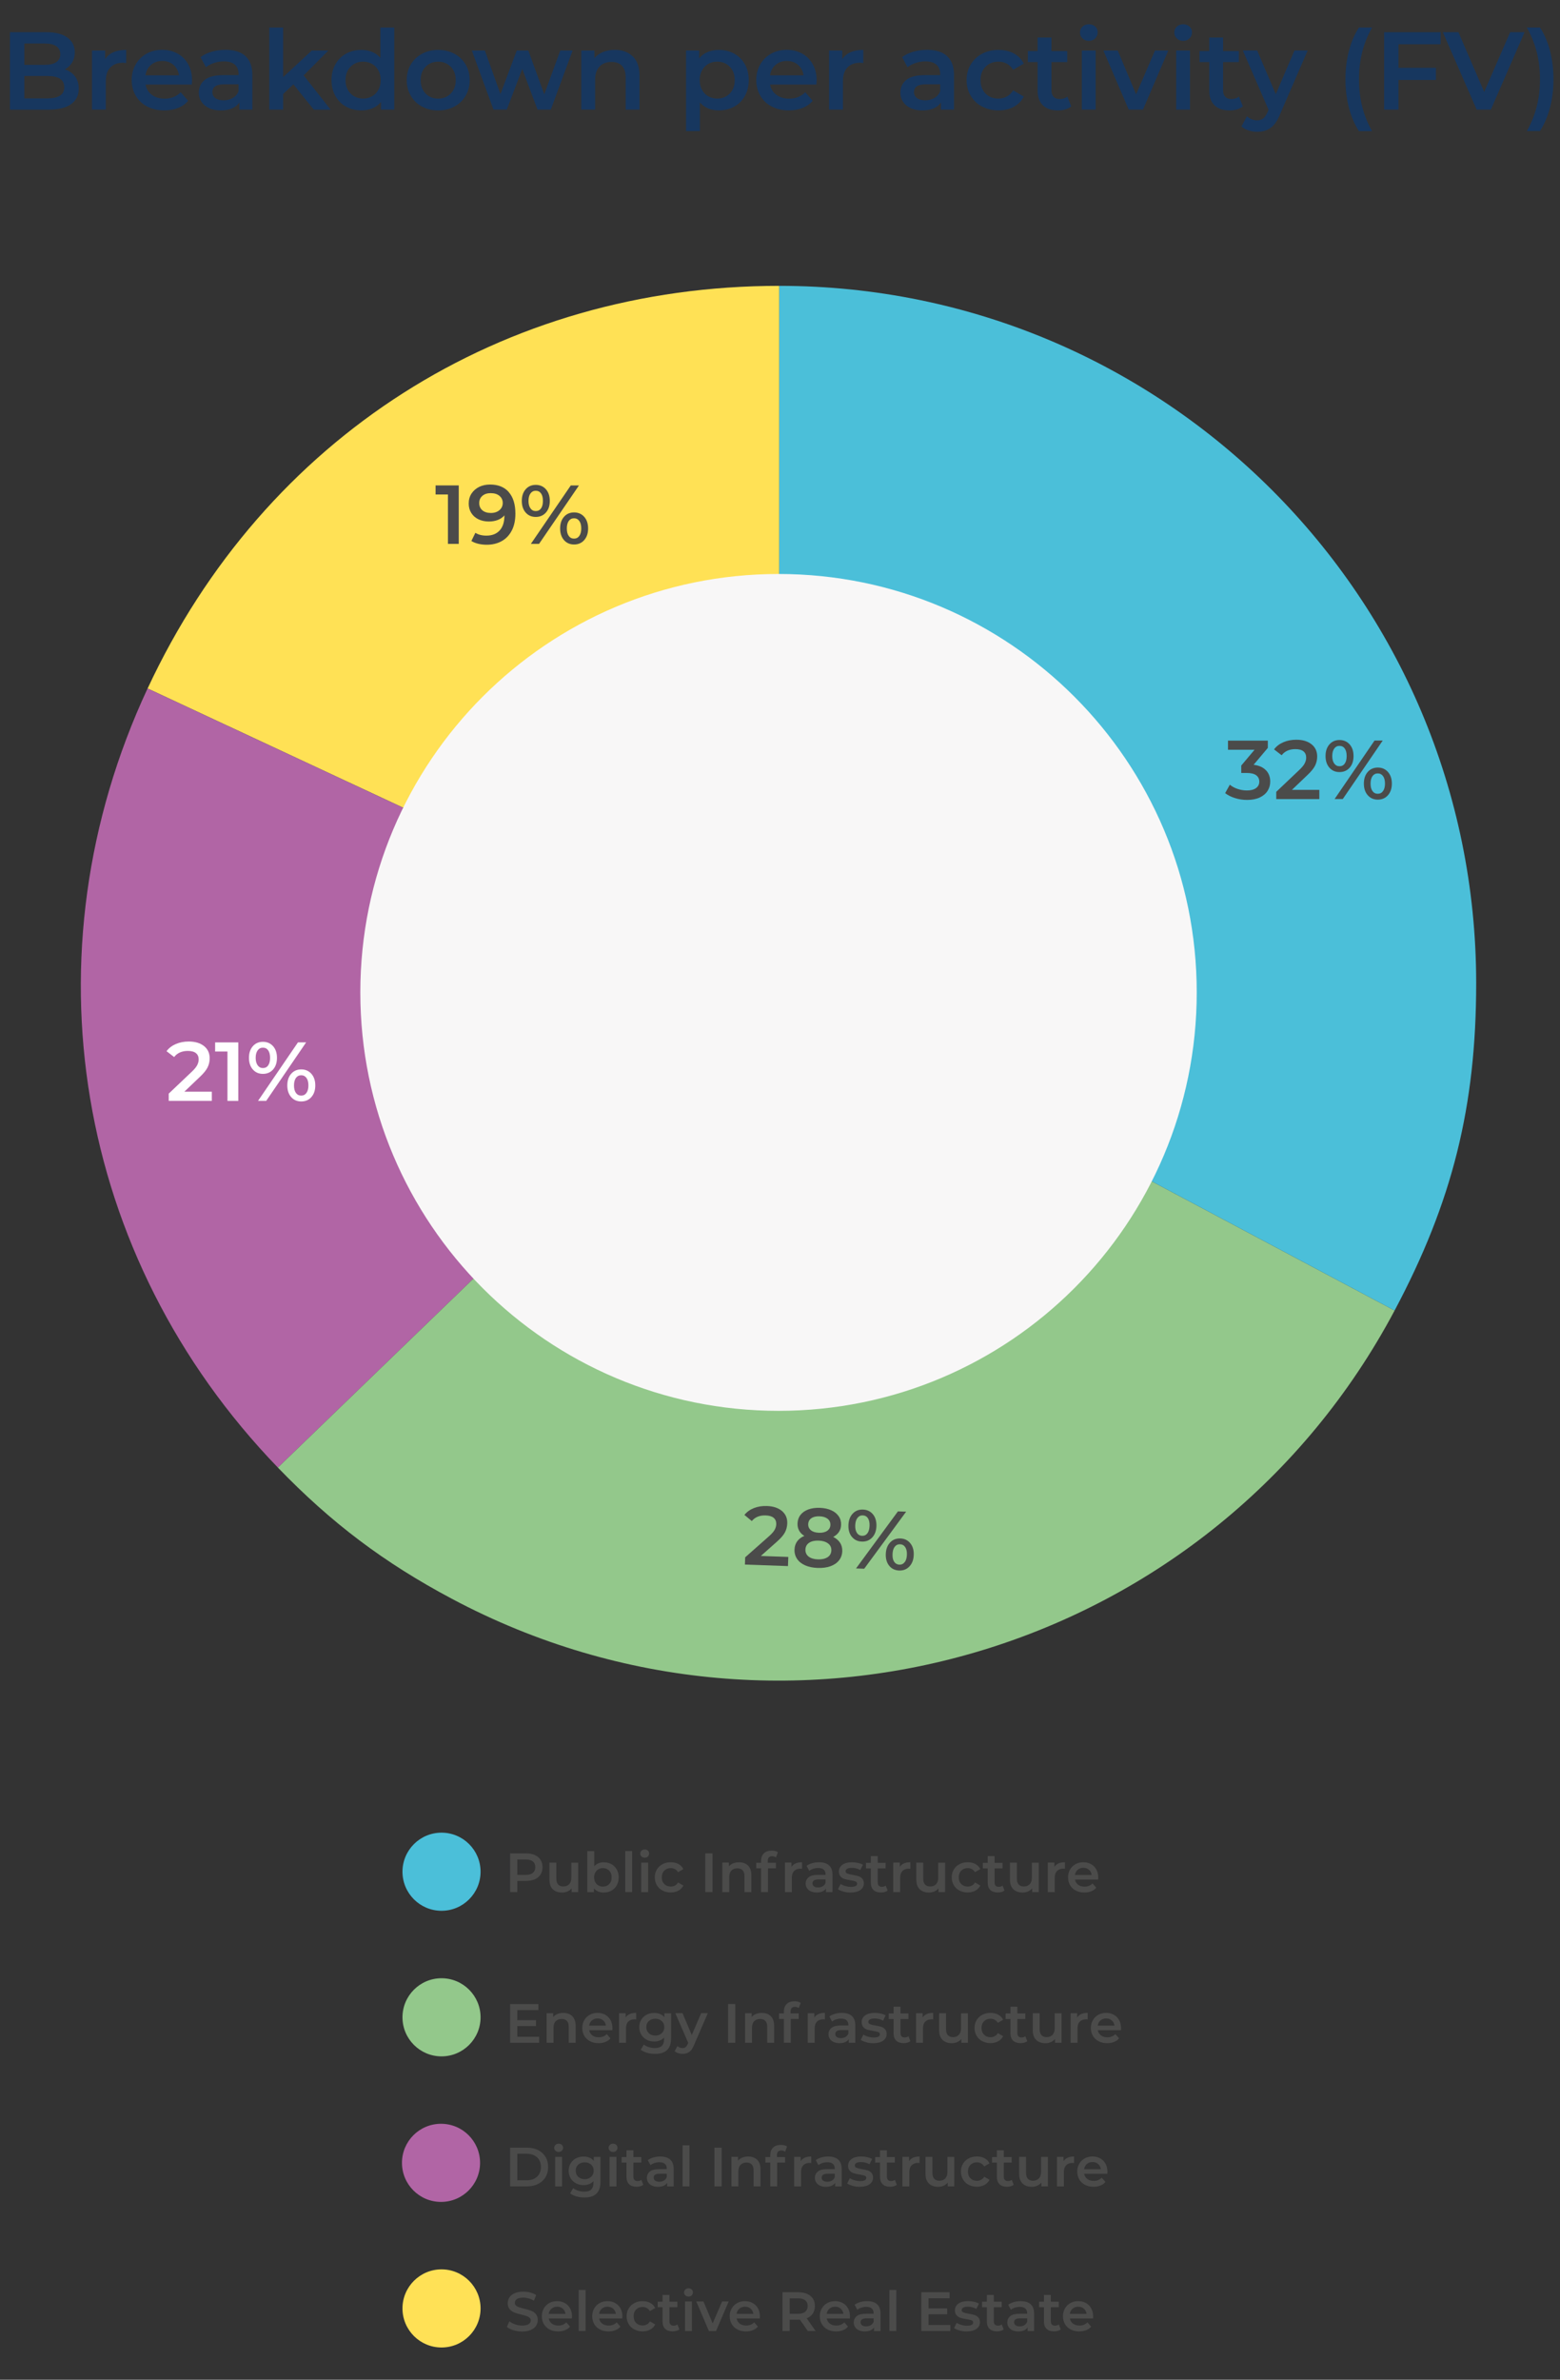 <?xml version="1.0" encoding="UTF-8"?> <svg xmlns="http://www.w3.org/2000/svg" xmlns:xlink="http://www.w3.org/1999/xlink" viewBox="0 0 370 564.12"><rect x="0" y="0" width="370" height="564.12" fill="#333333" stroke="none"/><defs><style> .cls-1 { fill: none; } .cls-2 { clip-path: url(#clippath); } .cls-3 { fill: #f8f7f7; } .cls-4 { fill: #fff; } .cls-5 { fill: #ffe156; } .cls-6, .cls-7 { fill: #b165a5; } .cls-8 { fill: #17375f; } .cls-9, .cls-10 { fill: #93c88b; } .cls-11, .cls-12 { fill: #4bbfd9; } .cls-13 { fill: #4b4b4a; } .cls-14 { clip-path: url(#clippath-1); } .cls-12, .cls-10, .cls-7, .cls-15 { fill-rule: evenodd; } .cls-15 { fill: #ffe155; } .cls-16 { isolation: isolate; } </style><clipPath id="clippath"><rect class="cls-1" x="18.08" y="57.19" width="334.42" height="354.51"></rect></clipPath><clipPath id="clippath-1"><rect class="cls-1" x="17.87" y="56.99" width="334.75" height="354.75"></rect></clipPath></defs><g id="Laag_1" data-name="Laag 1"><g class="cls-2"><g class="cls-16"><g class="cls-14"><path class="cls-15" d="M184.82,233.06L35.01,163.2c27.78-59.57,84.08-95.44,149.81-95.44V233.06Z"></path><path class="cls-7" d="M184.82,233.06l-118.91,114.83c-48.2-49.91-60.23-121.8-30.91-184.69l149.81,69.86Z"></path><path class="cls-10" d="M184.82,233.06l145.95,77.6c-42.86,80.61-142.95,111.21-223.56,68.35-16.12-8.57-28.62-17.99-41.3-31.12l118.91-114.83Z"></path><path class="cls-12" d="M184.82,233.06V67.76c91.29,0,165.3,74.01,165.3,165.3,0,29.21-5.63,51.81-19.35,77.6l-145.95-77.6Z"></path><path class="cls-3" d="M184.65,334.44c54.78,0,99.19-44.41,99.19-99.19s-44.41-99.19-99.19-99.19-99.19,44.41-99.19,99.19,44.41,99.19,99.19,99.19"></path></g></g></g><path class="cls-9" d="M104.72,487.46c5.11,0,9.26-4.15,9.26-9.26s-4.15-9.26-9.26-9.26-9.26,4.15-9.26,9.26,4.15,9.26,9.26,9.26"></path><path class="cls-11" d="M104.72,452.95c5.11,0,9.26-4.15,9.26-9.26s-4.15-9.26-9.26-9.26-9.26,4.15-9.26,9.26,4.15,9.26,9.26,9.26"></path><path class="cls-6" d="M104.6,521.96c5.12,0,9.26-4.15,9.26-9.26s-4.14-9.26-9.26-9.26-9.26,4.15-9.26,9.26,4.14,9.26,9.26,9.26"></path><path class="cls-5" d="M104.72,556.47c5.11,0,9.26-4.15,9.26-9.26s-4.15-9.26-9.26-9.26-9.26,4.15-9.26,9.26,4.15,9.26,9.26,9.26"></path><g><path class="cls-13" d="M300.26,182.58c.67,.71,1.01,1.6,1.01,2.67,0,.81-.2,1.54-.61,2.2-.41,.66-1.03,1.19-1.85,1.58-.83,.39-1.83,.59-3.02,.59-.99,0-1.95-.14-2.86-.43-.92-.28-1.7-.68-2.35-1.18l1.11-2c.5,.42,1.11,.76,1.83,1s1.46,.37,2.23,.37c.91,0,1.63-.19,2.15-.56,.52-.38,.78-.89,.78-1.53s-.25-1.15-.74-1.52c-.5-.36-1.25-.54-2.27-.54h-1.27v-1.76l3.15-3.74h-6.3v-2.16h9.45v1.72l-3.37,4c1.28,.16,2.26,.59,2.93,1.31Z"></path><path class="cls-13" d="M312.92,187.24v2.18h-10.22v-1.72l5.51-5.23c.62-.59,1.04-1.11,1.26-1.56,.22-.44,.33-.88,.33-1.32,0-.65-.22-1.14-.65-1.49s-1.08-.52-1.92-.52c-1.41,0-2.5,.48-3.25,1.45l-1.8-1.39c.54-.73,1.27-1.29,2.19-1.69,.92-.4,1.94-.6,3.08-.6,1.51,0,2.71,.36,3.61,1.07,.9,.71,1.35,1.68,1.35,2.91,0,.75-.16,1.46-.48,2.12-.32,.66-.92,1.41-1.82,2.26l-3.7,3.53h6.54Z"></path><path class="cls-13" d="M315.3,181.97c-.61-.7-.91-1.62-.91-2.75s.3-2.05,.91-2.75c.61-.7,1.41-1.05,2.4-1.05s1.79,.35,2.41,1.04c.61,.69,.92,1.61,.92,2.76s-.31,2.07-.92,2.76c-.61,.69-1.42,1.04-2.41,1.04s-1.79-.35-2.4-1.05Zm3.65-.97c.3-.42,.45-1.02,.45-1.78s-.15-1.36-.45-1.78c-.3-.42-.72-.63-1.26-.63s-.93,.21-1.24,.64c-.31,.43-.47,1.02-.47,1.77s.16,1.34,.47,1.77c.31,.43,.72,.65,1.24,.65,.54,0,.96-.21,1.26-.63Zm7.06-5.45h1.94l-9.47,13.86h-1.94l9.47-13.86Zm-1.62,12.95c-.61-.7-.91-1.62-.91-2.75s.3-2.05,.91-2.75,1.41-1.05,2.4-1.05,1.79,.35,2.41,1.05c.61,.7,.92,1.62,.92,2.75s-.31,2.05-.92,2.75c-.61,.7-1.42,1.05-2.41,1.05s-1.79-.35-2.4-1.05Zm3.64-.98c.3-.43,.46-1.02,.46-1.77s-.15-1.34-.46-1.77-.72-.64-1.25-.64-.94,.21-1.25,.63c-.3,.42-.46,1.02-.46,1.78s.15,1.36,.46,1.78c.3,.42,.72,.63,1.25,.63s.94-.21,1.25-.64Z"></path></g><g><path class="cls-13" d="M108.81,115.07v13.86h-2.57v-11.71h-2.93v-2.16h5.51Z"></path><path class="cls-13" d="M120.66,116.65c1.05,1.19,1.58,2.89,1.58,5.11,0,1.56-.28,2.89-.85,3.99-.57,1.1-1.36,1.94-2.39,2.52-1.02,.57-2.21,.86-3.56,.86-.71,0-1.38-.08-2.01-.23-.63-.15-1.17-.37-1.63-.66l.95-1.94c.69,.45,1.56,.67,2.63,.67,1.33,0,2.38-.41,3.13-1.23,.75-.82,1.13-2,1.13-3.55v-.02c-.41,.48-.93,.84-1.56,1.08-.63,.25-1.35,.37-2.14,.37-.91,0-1.73-.17-2.46-.52-.73-.35-1.29-.85-1.7-1.5-.41-.65-.61-1.39-.61-2.24,0-.9,.22-1.69,.67-2.37s1.06-1.2,1.82-1.58c.77-.37,1.62-.55,2.58-.55,1.9,0,3.38,.59,4.43,1.78Zm-2.2,4.28c.52-.45,.78-1.02,.78-1.7s-.25-1.23-.76-1.67c-.51-.44-1.21-.66-2.11-.66-.81,0-1.46,.21-1.96,.64-.5,.43-.75,1-.75,1.71s.25,1.3,.75,1.72c.5,.42,1.18,.63,2.02,.63s1.51-.23,2.03-.67Z"></path><path class="cls-13" d="M124.67,121.49c-.61-.7-.91-1.62-.91-2.75s.3-2.05,.91-2.75c.61-.7,1.41-1.05,2.4-1.05s1.79,.35,2.41,1.04c.61,.69,.92,1.61,.92,2.76s-.31,2.07-.92,2.76c-.61,.69-1.42,1.04-2.41,1.04s-1.79-.35-2.4-1.05Zm3.65-.97c.3-.42,.45-1.02,.45-1.78s-.15-1.36-.45-1.78-.72-.63-1.26-.63-.93,.22-1.24,.64-.47,1.02-.47,1.77,.16,1.34,.47,1.77,.72,.64,1.24,.64c.54,0,.96-.21,1.26-.63Zm7.06-5.45h1.94l-9.47,13.86h-1.94l9.47-13.86Zm-1.62,12.95c-.61-.7-.91-1.62-.91-2.75s.3-2.05,.91-2.75c.61-.7,1.41-1.05,2.4-1.05s1.79,.35,2.41,1.05c.61,.7,.92,1.62,.92,2.75s-.31,2.05-.92,2.75c-.61,.7-1.42,1.05-2.41,1.05s-1.79-.35-2.4-1.05Zm3.64-.98c.3-.43,.46-1.02,.46-1.77s-.15-1.34-.46-1.77-.72-.64-1.25-.64-.94,.21-1.25,.63c-.3,.42-.46,1.02-.46,1.78s.15,1.36,.46,1.78c.3,.42,.72,.63,1.25,.63s.94-.21,1.25-.64Z"></path></g><g><path class="cls-13" d="M186.97,369.06l-.08,2.18-10.21-.36,.06-1.72,5.69-5.03c.64-.57,1.08-1.08,1.31-1.51,.23-.43,.36-.87,.37-1.3,.02-.65-.18-1.15-.6-1.51-.42-.36-1.06-.55-1.9-.58-1.41-.05-2.51,.39-3.3,1.33l-1.75-1.45c.57-.71,1.32-1.25,2.25-1.62,.93-.37,1.96-.53,3.1-.49,1.5,.05,2.69,.45,3.57,1.19,.87,.75,1.29,1.73,1.24,2.96-.03,.75-.21,1.45-.55,2.1-.34,.65-.97,1.38-1.9,2.2l-3.82,3.39,6.53,.23Z"></path><path class="cls-13" d="M199.25,365.71c.37,.57,.54,1.24,.52,1.99-.03,.85-.29,1.58-.78,2.19-.49,.62-1.17,1.08-2.04,1.39-.87,.31-1.87,.44-3.01,.4-1.13-.04-2.12-.24-2.96-.61-.84-.37-1.48-.87-1.92-1.52-.44-.65-.65-1.4-.62-2.24,.03-.75,.24-1.4,.64-1.95,.4-.55,.97-.97,1.69-1.28-.54-.32-.96-.74-1.23-1.24-.28-.51-.41-1.08-.38-1.73,.03-.78,.27-1.45,.71-2.02,.45-.57,1.07-.99,1.86-1.28,.79-.29,1.69-.41,2.71-.38,1.03,.04,1.93,.22,2.7,.57,.77,.34,1.36,.81,1.77,1.41,.42,.6,.61,1.28,.58,2.06-.02,.65-.19,1.21-.52,1.69-.32,.48-.77,.86-1.35,1.16,.71,.36,1.26,.82,1.63,1.4Zm-2.96,3.43c.57-.38,.86-.92,.89-1.62,.02-.69-.23-1.24-.78-1.65s-1.29-.64-2.24-.67c-.95-.03-1.7,.14-2.26,.52-.56,.38-.84,.91-.87,1.59-.02,.7,.23,1.26,.75,1.67,.53,.41,1.27,.64,2.21,.67,.95,.03,1.71-.14,2.28-.51Zm-3.85-9.25c-.48,.33-.73,.8-.75,1.42-.02,.59,.2,1.07,.65,1.44s1.09,.56,1.89,.59c.82,.03,1.47-.12,1.96-.46,.49-.33,.74-.8,.76-1.39,.02-.62-.2-1.11-.67-1.47-.47-.36-1.11-.55-1.91-.58-.8-.03-1.45,.12-1.93,.45Z"></path><path class="cls-13" d="M202.04,364.31c-.58-.72-.85-1.65-.81-2.78,.04-1.13,.37-2.04,1.01-2.72,.63-.68,1.44-1,2.43-.97,.99,.04,1.78,.41,2.37,1.12,.59,.71,.86,1.65,.83,2.79-.04,1.15-.38,2.06-1.02,2.73-.64,.67-1.45,.99-2.44,.95-.99-.03-1.78-.41-2.36-1.13Zm3.69-.84c.31-.41,.48-1,.51-1.77,.03-.76-.1-1.36-.38-1.8-.28-.43-.69-.66-1.23-.68-.52-.02-.93,.18-1.26,.6-.33,.42-.5,1.01-.53,1.76-.03,.75,.11,1.35,.4,1.79s.7,.67,1.21,.69c.54,.02,.97-.18,1.28-.59Zm7.25-5.2l1.94,.07-9.95,13.53-1.94-.07,9.94-13.53Zm-2.08,12.89c-.58-.72-.85-1.65-.81-2.78,.04-1.14,.38-2.04,1.01-2.72s1.44-1,2.43-.97,1.78,.41,2.37,1.13c.59,.72,.86,1.65,.82,2.78-.04,1.14-.38,2.04-1.02,2.72-.64,.68-1.45,1-2.44,.97-.99-.04-1.78-.41-2.36-1.13Zm3.68-.85c.32-.42,.49-1,.52-1.76,.03-.75-.1-1.35-.39-1.79-.29-.44-.7-.67-1.23-.69-.53-.02-.95,.18-1.27,.59-.32,.41-.49,1-.52,1.76-.03,.77,.1,1.37,.39,1.8,.29,.43,.7,.66,1.22,.68,.53,.02,.95-.18,1.27-.6Z"></path></g><g><path class="cls-4" d="M50.24,258.78v2.18h-10.22v-1.72l5.51-5.23c.62-.59,1.04-1.11,1.26-1.56,.22-.44,.33-.88,.33-1.32,0-.65-.22-1.14-.65-1.49s-1.08-.52-1.92-.52c-1.41,0-2.5,.48-3.25,1.45l-1.8-1.39c.54-.73,1.27-1.29,2.19-1.69,.92-.4,1.94-.6,3.08-.6,1.51,0,2.71,.36,3.61,1.07,.9,.71,1.35,1.68,1.35,2.91,0,.75-.16,1.46-.48,2.12-.32,.66-.92,1.41-1.82,2.26l-3.7,3.53h6.54Z"></path><path class="cls-4" d="M56.52,247.1v13.87h-2.57v-11.71h-2.93v-2.16h5.51Z"></path><path class="cls-4" d="M59.96,253.51c-.61-.7-.91-1.62-.91-2.75s.3-2.05,.91-2.75,1.41-1.05,2.4-1.05,1.79,.35,2.41,1.04c.61,.69,.92,1.61,.92,2.76s-.31,2.07-.92,2.76c-.61,.69-1.42,1.04-2.41,1.04s-1.79-.35-2.4-1.05Zm3.65-.97c.3-.42,.45-1.02,.45-1.78s-.15-1.36-.45-1.78c-.3-.42-.72-.63-1.26-.63s-.93,.21-1.24,.64c-.31,.43-.47,1.02-.47,1.77s.16,1.34,.47,1.77c.31,.43,.72,.65,1.24,.65,.54,0,.96-.21,1.26-.63Zm7.06-5.45h1.94l-9.47,13.87h-1.94l9.47-13.87Zm-1.62,12.96c-.61-.7-.91-1.62-.91-2.75s.3-2.05,.91-2.75,1.41-1.05,2.4-1.05,1.79,.35,2.41,1.05c.61,.7,.92,1.62,.92,2.75s-.31,2.05-.92,2.75c-.61,.7-1.42,1.05-2.41,1.05s-1.79-.35-2.4-1.05Zm3.64-.98c.3-.43,.46-1.02,.46-1.77s-.15-1.34-.46-1.77-.72-.64-1.25-.64-.94,.21-1.25,.63c-.3,.42-.46,1.02-.46,1.78s.15,1.36,.46,1.78c.3,.42,.72,.63,1.25,.63s.94-.21,1.25-.64Z"></path></g></g><g id="engels"><g><path class="cls-13" d="M126.85,439.74c.59,.26,1.04,.64,1.36,1.13,.31,.49,.47,1.07,.47,1.74s-.16,1.25-.47,1.74-.77,.87-1.36,1.13c-.59,.26-1.28,.39-2.08,.39h-2.07v2.65h-1.71v-9.18h3.78c.8,0,1.49,.13,2.08,.39Zm-.47,4.22c.38-.31,.58-.76,.58-1.35s-.19-1.04-.58-1.35c-.38-.32-.95-.47-1.69-.47h-1.99v3.65h1.99c.74,0,1.31-.16,1.69-.47Z"></path><path class="cls-13" d="M137.14,441.52v7.01h-1.56v-.89c-.26,.31-.59,.56-.98,.73-.39,.17-.82,.26-1.27,.26-.94,0-1.67-.26-2.21-.78-.54-.52-.81-1.29-.81-2.32v-4h1.64v3.78c0,.63,.14,1.1,.43,1.41s.69,.47,1.21,.47c.59,0,1.05-.18,1.4-.54s.52-.89,.52-1.57v-3.54h1.64Z"></path><path class="cls-13" d="M145.01,441.89c.54,.3,.96,.72,1.27,1.26,.31,.54,.46,1.17,.46,1.88s-.15,1.34-.46,1.88c-.31,.55-.73,.97-1.27,1.27-.54,.3-1.15,.45-1.83,.45-.48,0-.92-.08-1.32-.25s-.73-.42-1-.75v.91h-1.56v-9.73h1.64v3.58c.28-.31,.61-.54,.99-.7,.38-.16,.8-.24,1.25-.24,.68,0,1.29,.15,1.83,.45Zm-.52,4.72c.39-.4,.58-.93,.58-1.59s-.19-1.18-.58-1.59c-.39-.4-.89-.6-1.49-.6-.39,0-.75,.09-1.06,.27-.31,.18-.56,.44-.75,.77-.18,.33-.28,.72-.28,1.15s.09,.82,.28,1.16c.18,.33,.43,.59,.75,.77,.31,.18,.67,.27,1.06,.27,.6,0,1.1-.2,1.49-.6Z"></path><path class="cls-13" d="M148.29,438.79h1.64v9.73h-1.64v-9.73Z"></path><path class="cls-13" d="M152.16,440.09c-.2-.19-.3-.42-.3-.7s.1-.51,.3-.7c.2-.19,.45-.28,.75-.28s.55,.09,.75,.27c.2,.18,.3,.4,.3,.67,0,.29-.1,.53-.29,.73s-.45,.29-.75,.29-.55-.09-.75-.28Zm-.08,1.44h1.64v7.01h-1.64v-7.01Z"></path><path class="cls-13" d="M157.14,448.16c-.58-.31-1.03-.73-1.35-1.28-.32-.55-.49-1.17-.49-1.86s.16-1.31,.49-1.85c.32-.54,.77-.97,1.34-1.27,.57-.31,1.23-.46,1.96-.46,.69,0,1.3,.14,1.82,.42,.52,.28,.91,.68,1.17,1.21l-1.26,.73c-.2-.32-.45-.57-.75-.73-.3-.16-.63-.24-.99-.24-.61,0-1.12,.2-1.52,.6-.4,.4-.6,.93-.6,1.59s.2,1.2,.6,1.59c.4,.4,.91,.6,1.53,.6,.36,0,.69-.08,.99-.24,.3-.16,.55-.4,.75-.73l1.26,.73c-.27,.52-.67,.93-1.19,1.21s-1.12,.43-1.8,.43c-.73,0-1.38-.15-1.95-.46Z"></path><path class="cls-13" d="M167.28,439.34h1.71v9.18h-1.71v-9.18Z"></path><path class="cls-13" d="M177.41,442.22c.53,.52,.8,1.28,.8,2.3v4.01h-1.64v-3.8c0-.61-.14-1.07-.43-1.38s-.7-.47-1.23-.47c-.6,0-1.08,.18-1.43,.54-.35,.36-.52,.88-.52,1.57v3.54h-1.64v-7.01h1.56v.91c.27-.32,.61-.57,1.02-.73s.87-.25,1.39-.25c.88,0,1.59,.26,2.13,.77Z"></path><path class="cls-13" d="M182.1,441.15v.42h1.93v1.31h-1.88v5.64h-1.64v-5.64h-1.15v-1.31h1.15v-.45c0-.75,.22-1.34,.66-1.78s1.05-.65,1.85-.65c.63,0,1.12,.13,1.48,.38l-.46,1.23c-.28-.19-.58-.29-.9-.29-.69,0-1.04,.38-1.04,1.13Z"></path><path class="cls-13" d="M190.23,441.44v1.56c-.14-.03-.27-.04-.38-.04-.64,0-1.14,.19-1.5,.56-.36,.37-.54,.91-.54,1.61v3.4h-1.64v-7.01h1.56v1.02c.47-.73,1.3-1.1,2.49-1.1Z"></path><path class="cls-13" d="M196.63,442.18c.55,.49,.82,1.24,.82,2.24v4.11h-1.55v-.85c-.2,.31-.49,.54-.86,.7-.37,.16-.82,.24-1.34,.24s-.98-.09-1.38-.27c-.39-.18-.7-.43-.91-.75-.21-.32-.32-.68-.32-1.08,0-.63,.23-1.13,.7-1.52,.47-.38,1.2-.57,2.21-.57h1.81v-.11c0-.49-.15-.87-.44-1.13s-.73-.39-1.31-.39c-.39,0-.78,.06-1.16,.18-.38,.12-.7,.29-.96,.51l-.64-1.19c.37-.28,.81-.49,1.33-.64,.52-.15,1.06-.22,1.64-.22,1.03,0,1.82,.25,2.37,.74Zm-1.5,4.96c.32-.19,.54-.46,.68-.81v-.81h-1.69c-.94,0-1.42,.31-1.42,.93,0,.3,.12,.53,.35,.71s.56,.26,.98,.26,.78-.09,1.09-.28Z"></path><path class="cls-13" d="M200.05,448.4c-.54-.15-.97-.34-1.3-.56l.63-1.25c.32,.21,.69,.38,1.13,.5s.88,.19,1.31,.19c.98,0,1.47-.26,1.47-.77,0-.24-.12-.42-.37-.51-.25-.1-.65-.19-1.2-.28-.58-.09-1.05-.19-1.41-.3-.36-.11-.68-.31-.94-.6s-.4-.68-.4-1.19c0-.66,.28-1.2,.83-1.59,.56-.4,1.31-.6,2.25-.6,.48,0,.96,.05,1.44,.16s.88,.26,1.18,.44l-.63,1.25c-.59-.35-1.26-.52-2.01-.52-.48,0-.85,.07-1.1,.22-.25,.14-.37,.33-.37,.57,0,.26,.13,.45,.4,.56s.68,.21,1.24,.31c.56,.09,1.02,.19,1.38,.3,.36,.11,.67,.31,.92,.58,.26,.27,.39,.66,.39,1.16,0,.66-.29,1.18-.85,1.57s-1.34,.59-2.32,.59c-.57,0-1.12-.07-1.67-.22Z"></path><path class="cls-13" d="M210.52,448.15c-.19,.16-.43,.28-.7,.35-.28,.08-.57,.12-.87,.12-.77,0-1.37-.2-1.78-.6-.42-.4-.63-.99-.63-1.76v-3.37h-1.15v-1.31h1.15v-1.6h1.64v1.6h1.88v1.31h-1.88v3.33c0,.34,.08,.6,.25,.78,.17,.18,.41,.27,.72,.27,.37,0,.67-.1,.92-.29l.46,1.17Z"></path><path class="cls-13" d="M215.92,441.44v1.56c-.14-.03-.27-.04-.38-.04-.64,0-1.14,.19-1.5,.56-.36,.37-.54,.91-.54,1.61v3.4h-1.64v-7.01h1.56v1.02c.47-.73,1.3-1.1,2.49-1.1Z"></path><path class="cls-13" d="M224.16,441.52v7.01h-1.56v-.89c-.26,.31-.59,.56-.98,.73-.39,.17-.82,.26-1.27,.26-.94,0-1.67-.26-2.21-.78s-.81-1.29-.81-2.32v-4h1.64v3.78c0,.63,.14,1.1,.43,1.41s.69,.47,1.21,.47c.59,0,1.05-.18,1.4-.54s.52-.89,.52-1.57v-3.54h1.64Z"></path><path class="cls-13" d="M227.57,448.16c-.58-.31-1.03-.73-1.35-1.28-.32-.55-.49-1.17-.49-1.86s.16-1.31,.49-1.85c.32-.54,.77-.97,1.34-1.27,.57-.31,1.23-.46,1.96-.46,.69,0,1.3,.14,1.82,.42,.52,.28,.91,.68,1.17,1.21l-1.26,.73c-.2-.32-.45-.57-.75-.73-.3-.16-.63-.24-.99-.24-.61,0-1.12,.2-1.52,.6-.4,.4-.6,.93-.6,1.59s.2,1.2,.6,1.59,.91,.6,1.53,.6c.36,0,.69-.08,.99-.24,.3-.16,.55-.4,.75-.73l1.26,.73c-.27,.52-.67,.93-1.19,1.21s-1.12,.43-1.8,.43c-.73,0-1.38-.15-1.95-.46Z"></path><path class="cls-13" d="M238.24,448.15c-.19,.16-.43,.28-.7,.35-.28,.08-.57,.12-.87,.12-.77,0-1.36-.2-1.78-.6s-.63-.99-.63-1.76v-3.37h-1.15v-1.31h1.15v-1.6h1.64v1.6h1.88v1.31h-1.88v3.33c0,.34,.08,.6,.25,.78,.17,.18,.41,.27,.72,.27,.37,0,.67-.1,.92-.29l.46,1.17Z"></path><path class="cls-13" d="M246.37,441.52v7.01h-1.56v-.89c-.26,.31-.59,.56-.98,.73-.39,.17-.82,.26-1.27,.26-.94,0-1.67-.26-2.21-.78-.54-.52-.81-1.29-.81-2.32v-4h1.64v3.78c0,.63,.14,1.1,.43,1.41s.69,.47,1.21,.47c.59,0,1.05-.18,1.4-.54s.52-.89,.52-1.57v-3.54h1.64Z"></path><path class="cls-13" d="M252.58,441.44v1.56c-.14-.03-.27-.04-.38-.04-.64,0-1.14,.19-1.5,.56-.36,.37-.54,.91-.54,1.61v3.4h-1.64v-7.01h1.56v1.02c.47-.73,1.3-1.1,2.49-1.1Z"></path><path class="cls-13" d="M260.46,445.55h-5.5c.1,.52,.35,.92,.75,1.23,.41,.3,.91,.45,1.52,.45,.77,0,1.4-.25,1.9-.76l.88,1.01c-.31,.38-.71,.66-1.19,.85-.48,.19-1.02,.29-1.63,.29-.77,0-1.45-.15-2.03-.46-.59-.31-1.04-.73-1.36-1.28-.32-.55-.48-1.17-.48-1.86s.16-1.3,.47-1.84c.31-.55,.74-.97,1.29-1.28,.55-.31,1.17-.46,1.86-.46s1.29,.15,1.83,.45c.54,.3,.96,.73,1.26,1.27,.3,.55,.45,1.18,.45,1.9,0,.11,0,.28-.03,.49Zm-4.85-2.33c-.36,.31-.58,.72-.66,1.24h3.97c-.07-.51-.28-.92-.64-1.23-.36-.32-.8-.47-1.34-.47s-.97,.16-1.33,.47Z"></path></g><g><path class="cls-13" d="M127.88,482.81v1.43h-6.89v-9.18h6.7v1.43h-5v2.39h4.43v1.4h-4.43v2.53h5.18Z"></path><path class="cls-13" d="M135.73,477.93c.53,.52,.8,1.28,.8,2.3v4.01h-1.64v-3.8c0-.61-.14-1.07-.43-1.38s-.7-.47-1.23-.47c-.6,0-1.08,.18-1.43,.54-.35,.36-.52,.88-.52,1.57v3.54h-1.64v-7.01h1.56v.91c.27-.32,.61-.57,1.02-.73s.87-.25,1.39-.25c.88,0,1.59,.26,2.13,.77Z"></path><path class="cls-13" d="M145.24,481.26h-5.5c.1,.52,.35,.92,.75,1.23,.41,.3,.91,.45,1.52,.45,.77,0,1.4-.25,1.9-.76l.88,1.01c-.31,.38-.71,.66-1.19,.85-.48,.19-1.02,.29-1.63,.29-.77,0-1.45-.15-2.03-.46-.59-.31-1.04-.73-1.36-1.28-.32-.55-.48-1.17-.48-1.86s.16-1.3,.47-1.84c.31-.55,.74-.97,1.29-1.28,.55-.31,1.17-.46,1.86-.46s1.29,.15,1.83,.45c.54,.3,.96,.73,1.26,1.27,.3,.55,.45,1.18,.45,1.9,0,.11,0,.28-.03,.49Zm-4.85-2.33c-.36,.31-.58,.72-.66,1.24h3.98c-.07-.51-.28-.92-.64-1.23-.36-.32-.8-.47-1.34-.47s-.97,.16-1.33,.47Z"></path><path class="cls-13" d="M150.89,477.15v1.56c-.14-.03-.27-.04-.38-.04-.64,0-1.14,.19-1.5,.56-.36,.37-.54,.91-.54,1.61v3.4h-1.64v-7.01h1.56v1.02c.47-.73,1.3-1.1,2.49-1.1Z"></path><path class="cls-13" d="M159.17,477.23v5.94c0,2.47-1.26,3.7-3.78,3.7-.67,0-1.31-.08-1.92-.25-.6-.17-1.1-.42-1.5-.74l.73-1.23c.31,.25,.69,.46,1.16,.61,.47,.15,.94,.23,1.42,.23,.77,0,1.33-.17,1.69-.52s.54-.88,.54-1.6v-.37c-.28,.31-.62,.54-1.02,.7s-.84,.24-1.33,.24c-.66,0-1.27-.14-1.8-.43s-.96-.68-1.27-1.2c-.31-.52-.47-1.11-.47-1.77s.16-1.25,.47-1.76c.31-.51,.73-.91,1.27-1.19,.54-.28,1.14-.42,1.8-.42,.51,0,.97,.08,1.38,.25s.76,.42,1.04,.76v-.93h1.56Zm-2.21,4.74c.4-.37,.6-.85,.6-1.45s-.2-1.06-.6-1.43-.91-.55-1.53-.55-1.14,.18-1.54,.55-.6,.84-.6,1.43,.2,1.08,.6,1.45,.91,.56,1.54,.56,1.13-.19,1.53-.56Z"></path><path class="cls-13" d="M167.88,477.23l-3.28,7.57c-.31,.76-.68,1.3-1.12,1.61-.44,.31-.97,.46-1.59,.46-.35,0-.7-.06-1.04-.17-.34-.11-.62-.27-.84-.47l.66-1.21c.16,.15,.34,.27,.56,.35,.21,.09,.43,.13,.65,.13,.29,0,.53-.07,.71-.22,.19-.15,.36-.4,.52-.75l.12-.28-3.06-7.03h1.71l2.2,5.18,2.22-5.18h1.57Z"></path><path class="cls-13" d="M172.68,475.05h1.71v9.18h-1.71v-9.18Z"></path><path class="cls-13" d="M182.81,477.93c.53,.52,.8,1.28,.8,2.3v4.01h-1.64v-3.8c0-.61-.14-1.07-.43-1.38s-.7-.47-1.23-.47c-.6,0-1.08,.18-1.43,.54-.35,.36-.52,.88-.52,1.57v3.54h-1.64v-7.01h1.56v.91c.27-.32,.61-.57,1.02-.73s.87-.25,1.39-.25c.88,0,1.59,.26,2.13,.77Z"></path><path class="cls-13" d="M187.51,476.86v.42h1.93v1.31h-1.88v5.64h-1.64v-5.64h-1.15v-1.31h1.15v-.45c0-.75,.22-1.34,.66-1.78s1.05-.65,1.85-.65c.63,0,1.12,.13,1.48,.38l-.46,1.23c-.28-.19-.58-.29-.9-.29-.69,0-1.04,.38-1.04,1.13Z"></path><path class="cls-13" d="M195.64,477.15v1.56c-.14-.03-.27-.04-.38-.04-.64,0-1.14,.19-1.5,.56-.36,.37-.54,.91-.54,1.61v3.4h-1.64v-7.01h1.56v1.02c.47-.73,1.3-1.1,2.49-1.1Z"></path><path class="cls-13" d="M202.04,477.89c.55,.49,.82,1.24,.82,2.24v4.11h-1.55v-.85c-.2,.31-.49,.54-.86,.7-.37,.16-.82,.24-1.34,.24s-.98-.09-1.38-.27c-.39-.18-.7-.43-.91-.75-.21-.32-.32-.68-.32-1.08,0-.63,.23-1.13,.7-1.52,.47-.38,1.21-.57,2.21-.57h1.81v-.11c0-.49-.15-.87-.44-1.13-.29-.26-.73-.39-1.31-.39-.39,0-.78,.06-1.16,.18-.38,.12-.7,.29-.96,.51l-.64-1.19c.37-.28,.81-.49,1.33-.64,.52-.15,1.06-.22,1.64-.22,1.03,0,1.82,.25,2.37,.74Zm-1.5,4.96c.32-.19,.54-.46,.68-.81v-.81h-1.69c-.95,0-1.42,.31-1.42,.93,0,.3,.12,.53,.35,.71,.24,.17,.56,.26,.98,.26s.78-.09,1.1-.28Z"></path><path class="cls-13" d="M205.45,484.11c-.54-.15-.97-.34-1.3-.56l.63-1.25c.32,.21,.69,.38,1.13,.5s.88,.19,1.31,.19c.98,0,1.47-.26,1.47-.77,0-.24-.12-.42-.37-.51-.25-.1-.65-.19-1.2-.28-.58-.09-1.05-.19-1.41-.3-.36-.11-.68-.31-.94-.6s-.4-.68-.4-1.19c0-.66,.28-1.2,.83-1.59,.56-.4,1.31-.6,2.25-.6,.48,0,.96,.05,1.44,.16s.88,.26,1.18,.44l-.63,1.25c-.59-.35-1.26-.52-2.01-.52-.48,0-.85,.07-1.1,.22-.25,.14-.37,.33-.37,.57,0,.26,.13,.45,.4,.56s.68,.21,1.24,.31c.56,.09,1.02,.19,1.38,.3,.36,.11,.67,.31,.92,.58,.26,.27,.39,.66,.39,1.16,0,.66-.29,1.18-.85,1.57s-1.34,.59-2.32,.59c-.57,0-1.12-.07-1.67-.22Z"></path><path class="cls-13" d="M215.92,483.86c-.19,.16-.43,.28-.7,.35-.28,.08-.57,.12-.87,.12-.77,0-1.36-.2-1.78-.6s-.63-.99-.63-1.76v-3.37h-1.15v-1.31h1.15v-1.6h1.64v1.6h1.88v1.31h-1.88v3.33c0,.34,.08,.6,.25,.78,.17,.18,.41,.27,.72,.27,.37,0,.67-.1,.92-.29l.46,1.17Z"></path><path class="cls-13" d="M221.33,477.15v1.56c-.14-.03-.27-.04-.38-.04-.64,0-1.14,.19-1.5,.56-.36,.37-.54,.91-.54,1.61v3.4h-1.64v-7.01h1.56v1.02c.47-.73,1.3-1.1,2.49-1.1Z"></path><path class="cls-13" d="M229.57,477.23v7.01h-1.56v-.89c-.26,.31-.59,.56-.98,.73-.39,.17-.82,.26-1.27,.26-.94,0-1.67-.26-2.21-.78-.54-.52-.81-1.29-.81-2.32v-4h1.64v3.78c0,.63,.14,1.1,.43,1.41s.69,.47,1.21,.47c.59,0,1.05-.18,1.4-.54s.52-.89,.52-1.57v-3.54h1.64Z"></path><path class="cls-13" d="M232.98,483.87c-.58-.31-1.03-.73-1.35-1.28-.32-.55-.49-1.17-.49-1.86s.16-1.31,.49-1.85c.32-.54,.77-.97,1.34-1.27,.57-.31,1.23-.46,1.96-.46,.69,0,1.3,.14,1.82,.42,.52,.28,.91,.68,1.17,1.21l-1.26,.73c-.2-.32-.45-.57-.75-.73-.3-.16-.63-.24-.99-.24-.61,0-1.12,.2-1.52,.6-.4,.4-.6,.93-.6,1.59s.2,1.2,.6,1.59c.4,.4,.91,.6,1.53,.6,.36,0,.69-.08,.99-.24,.3-.16,.55-.4,.75-.73l1.26,.73c-.27,.52-.67,.93-1.19,1.21s-1.12,.43-1.8,.43c-.73,0-1.38-.15-1.96-.46Z"></path><path class="cls-13" d="M243.64,483.86c-.19,.16-.43,.28-.7,.35-.28,.08-.57,.12-.87,.12-.77,0-1.37-.2-1.78-.6-.42-.4-.63-.99-.63-1.76v-3.37h-1.15v-1.31h1.15v-1.6h1.64v1.6h1.88v1.31h-1.88v3.33c0,.34,.08,.6,.25,.78,.17,.18,.41,.27,.72,.27,.37,0,.67-.1,.92-.29l.46,1.17Z"></path><path class="cls-13" d="M251.78,477.23v7.01h-1.56v-.89c-.26,.31-.59,.56-.98,.73-.39,.17-.82,.26-1.27,.26-.94,0-1.67-.26-2.21-.78s-.81-1.29-.81-2.32v-4h1.64v3.78c0,.63,.14,1.1,.43,1.41s.69,.47,1.21,.47c.59,0,1.05-.18,1.4-.54s.52-.89,.52-1.57v-3.54h1.64Z"></path><path class="cls-13" d="M257.98,477.15v1.56c-.14-.03-.27-.04-.38-.04-.64,0-1.14,.19-1.5,.56-.36,.37-.54,.91-.54,1.61v3.4h-1.64v-7.01h1.56v1.02c.47-.73,1.3-1.1,2.49-1.1Z"></path><path class="cls-13" d="M265.87,481.26h-5.5c.1,.52,.35,.92,.75,1.23,.41,.3,.91,.45,1.52,.45,.77,0,1.4-.25,1.9-.76l.88,1.01c-.31,.38-.71,.66-1.19,.85-.48,.19-1.02,.29-1.63,.29-.77,0-1.45-.15-2.03-.46-.59-.31-1.04-.73-1.36-1.28-.32-.55-.48-1.17-.48-1.86s.16-1.3,.47-1.84c.31-.55,.74-.97,1.29-1.28,.55-.31,1.17-.46,1.86-.46s1.29,.15,1.83,.45c.54,.3,.96,.73,1.26,1.27,.3,.55,.45,1.18,.45,1.9,0,.11,0,.28-.03,.49Zm-4.85-2.33c-.36,.31-.58,.72-.66,1.24h3.97c-.07-.51-.28-.92-.64-1.23-.36-.32-.8-.47-1.34-.47s-.97,.16-1.33,.47Z"></path></g><g><path class="cls-13" d="M120.99,509.1h4.01c.98,0,1.85,.19,2.61,.57,.76,.38,1.35,.92,1.77,1.61s.63,1.5,.63,2.41-.21,1.71-.63,2.41-1.01,1.23-1.77,1.61c-.76,.38-1.63,.57-2.61,.57h-4.01v-9.18Zm3.94,7.74c.67,0,1.27-.13,1.78-.39s.91-.62,1.18-1.1,.41-1.03,.41-1.66-.14-1.18-.41-1.66-.67-.84-1.18-1.1c-.51-.26-1.1-.39-1.78-.39h-2.23v6.3h2.23Z"></path><path class="cls-13" d="M131.75,509.84c-.2-.19-.3-.42-.3-.7s.1-.51,.3-.7c.2-.19,.45-.28,.75-.28s.55,.09,.75,.27c.2,.18,.3,.4,.3,.67,0,.29-.1,.53-.29,.73s-.45,.29-.75,.29-.55-.09-.75-.28Zm-.08,1.44h1.64v7.01h-1.64v-7.01Z"></path><path class="cls-13" d="M142.42,511.27v5.94c0,2.47-1.26,3.7-3.78,3.7-.67,0-1.31-.08-1.92-.25-.6-.17-1.1-.42-1.5-.74l.73-1.23c.31,.25,.69,.46,1.16,.61,.47,.15,.94,.23,1.42,.23,.77,0,1.33-.17,1.69-.52s.54-.88,.54-1.6v-.37c-.28,.31-.62,.54-1.02,.7s-.84,.24-1.33,.24c-.66,0-1.27-.14-1.8-.43s-.96-.68-1.27-1.2c-.31-.52-.47-1.11-.47-1.77s.16-1.25,.47-1.76c.31-.51,.73-.91,1.27-1.19,.54-.28,1.14-.42,1.8-.42,.51,0,.97,.08,1.38,.25s.76,.42,1.04,.76v-.93h1.56Zm-2.21,4.74c.4-.37,.6-.85,.6-1.45s-.2-1.06-.6-1.43-.91-.55-1.53-.55-1.14,.18-1.54,.55-.6,.84-.6,1.43,.2,1.08,.6,1.45,.91,.56,1.54,.56,1.13-.19,1.53-.56Z"></path><path class="cls-13" d="M144.65,509.84c-.2-.19-.3-.42-.3-.7s.1-.51,.3-.7c.2-.19,.45-.28,.75-.28s.55,.09,.75,.27c.2,.18,.3,.4,.3,.67,0,.29-.1,.53-.29,.73s-.45,.29-.75,.29-.55-.09-.75-.28Zm-.08,1.44h1.64v7.01h-1.64v-7.01Z"></path><path class="cls-13" d="M152.57,517.9c-.19,.16-.43,.28-.7,.35-.28,.08-.57,.12-.87,.12-.77,0-1.36-.2-1.78-.6-.42-.4-.63-.99-.63-1.76v-3.37h-1.15v-1.31h1.15v-1.6h1.64v1.6h1.88v1.31h-1.88v3.33c0,.34,.08,.6,.25,.78,.17,.18,.41,.27,.72,.27,.37,0,.67-.1,.92-.29l.46,1.17Z"></path><path class="cls-13" d="M158.97,511.94c.55,.49,.82,1.24,.82,2.24v4.11h-1.55v-.85c-.2,.31-.49,.54-.86,.7-.37,.16-.82,.24-1.34,.24s-.98-.09-1.38-.27c-.39-.18-.7-.43-.91-.75s-.32-.68-.32-1.08c0-.63,.23-1.13,.7-1.52,.47-.38,1.2-.57,2.21-.57h1.81v-.11c0-.49-.15-.87-.44-1.13-.29-.26-.73-.39-1.31-.39-.39,0-.78,.06-1.16,.18-.38,.12-.7,.29-.96,.51l-.64-1.19c.37-.28,.81-.49,1.33-.64,.52-.15,1.06-.22,1.64-.22,1.03,0,1.82,.25,2.37,.74Zm-1.5,4.96c.32-.19,.54-.46,.68-.81v-.81h-1.69c-.94,0-1.42,.31-1.42,.93,0,.3,.12,.53,.35,.71,.24,.17,.56,.26,.98,.26s.78-.09,1.1-.28Z"></path><path class="cls-13" d="M161.89,508.55h1.64v9.73h-1.64v-9.73Z"></path><path class="cls-13" d="M169.45,509.1h1.71v9.18h-1.71v-9.18Z"></path><path class="cls-13" d="M179.58,511.97c.53,.52,.8,1.28,.8,2.3v4.01h-1.64v-3.8c0-.61-.14-1.07-.43-1.38s-.7-.47-1.23-.47c-.6,0-1.08,.18-1.43,.54-.35,.36-.52,.88-.52,1.57v3.54h-1.64v-7.01h1.56v.91c.27-.32,.61-.57,1.02-.73s.87-.25,1.39-.25c.88,0,1.59,.26,2.13,.77Z"></path><path class="cls-13" d="M184.28,510.91v.42h1.93v1.31h-1.88v5.64h-1.64v-5.64h-1.15v-1.31h1.15v-.45c0-.75,.22-1.34,.66-1.78s1.05-.65,1.85-.65c.63,0,1.12,.13,1.48,.38l-.46,1.23c-.28-.19-.58-.29-.91-.29-.69,0-1.04,.38-1.04,1.13Z"></path><path class="cls-13" d="M192.41,511.2v1.56c-.14-.03-.27-.04-.38-.04-.64,0-1.14,.19-1.5,.56-.36,.37-.54,.91-.54,1.61v3.4h-1.64v-7.01h1.56v1.02c.47-.73,1.3-1.1,2.49-1.1Z"></path><path class="cls-13" d="M198.81,511.94c.55,.49,.82,1.24,.82,2.24v4.11h-1.55v-.85c-.2,.31-.49,.54-.86,.7-.37,.16-.82,.24-1.34,.24s-.98-.09-1.38-.27c-.39-.18-.7-.43-.91-.75-.21-.32-.32-.68-.32-1.08,0-.63,.23-1.13,.7-1.52,.47-.38,1.2-.57,2.21-.57h1.81v-.11c0-.49-.15-.87-.44-1.13s-.73-.39-1.31-.39c-.39,0-.78,.06-1.16,.18-.38,.12-.7,.29-.96,.51l-.64-1.19c.37-.28,.81-.49,1.33-.64,.52-.15,1.06-.22,1.64-.22,1.03,0,1.82,.25,2.37,.74Zm-1.5,4.96c.32-.19,.54-.46,.68-.81v-.81h-1.69c-.94,0-1.42,.31-1.42,.93,0,.3,.12,.53,.35,.71s.56,.26,.98,.26,.78-.09,1.09-.28Z"></path><path class="cls-13" d="M202.23,518.15c-.54-.15-.97-.34-1.3-.56l.63-1.25c.32,.21,.69,.38,1.13,.5s.88,.19,1.31,.19c.98,0,1.47-.26,1.47-.77,0-.24-.12-.42-.37-.51-.25-.1-.65-.19-1.2-.28-.58-.09-1.05-.19-1.41-.3-.36-.11-.68-.31-.94-.6s-.4-.68-.4-1.19c0-.66,.28-1.2,.83-1.59,.56-.4,1.31-.6,2.25-.6,.48,0,.96,.05,1.44,.16s.88,.26,1.18,.44l-.63,1.25c-.59-.35-1.26-.52-2.01-.52-.48,0-.85,.07-1.1,.22-.25,.14-.37,.33-.37,.57,0,.26,.13,.45,.4,.56s.68,.21,1.24,.31c.56,.09,1.02,.19,1.38,.3,.36,.11,.67,.31,.92,.58,.26,.27,.39,.66,.39,1.16,0,.66-.29,1.18-.85,1.57s-1.34,.59-2.32,.59c-.57,0-1.12-.07-1.67-.22Z"></path><path class="cls-13" d="M212.7,517.9c-.19,.16-.43,.28-.7,.35-.28,.08-.57,.12-.87,.12-.77,0-1.37-.2-1.78-.6-.42-.4-.63-.99-.63-1.76v-3.37h-1.15v-1.31h1.15v-1.6h1.64v1.6h1.88v1.31h-1.88v3.33c0,.34,.08,.6,.25,.78,.17,.18,.41,.27,.72,.27,.37,0,.67-.1,.92-.29l.46,1.17Z"></path><path class="cls-13" d="M218.1,511.2v1.56c-.14-.03-.27-.04-.38-.04-.64,0-1.14,.19-1.5,.56-.36,.37-.54,.91-.54,1.61v3.4h-1.64v-7.01h1.56v1.02c.47-.73,1.3-1.1,2.49-1.1Z"></path><path class="cls-13" d="M226.34,511.27v7.01h-1.56v-.89c-.26,.31-.59,.56-.98,.73-.39,.17-.82,.26-1.27,.26-.94,0-1.67-.26-2.21-.78-.54-.52-.81-1.29-.81-2.32v-4h1.64v3.78c0,.63,.14,1.1,.43,1.41s.69,.47,1.21,.47c.59,0,1.05-.18,1.4-.54s.52-.89,.52-1.57v-3.54h1.64Z"></path><path class="cls-13" d="M229.75,517.91c-.58-.31-1.03-.73-1.35-1.28-.32-.55-.49-1.17-.49-1.86s.16-1.31,.49-1.85c.32-.54,.77-.97,1.34-1.27,.57-.31,1.23-.46,1.96-.46,.69,0,1.3,.14,1.82,.42,.52,.28,.91,.68,1.17,1.21l-1.26,.73c-.2-.32-.45-.57-.75-.73-.3-.16-.63-.24-.99-.24-.61,0-1.12,.2-1.52,.6-.4,.4-.6,.93-.6,1.59s.2,1.2,.6,1.59c.4,.4,.91,.6,1.53,.6,.36,0,.69-.08,.99-.24,.3-.16,.55-.4,.75-.73l1.26,.73c-.27,.52-.67,.93-1.19,1.21s-1.12,.43-1.8,.43c-.73,0-1.38-.15-1.96-.46Z"></path><path class="cls-13" d="M240.42,517.9c-.19,.16-.43,.28-.7,.35-.28,.08-.57,.12-.87,.12-.77,0-1.37-.2-1.78-.6-.42-.4-.63-.99-.63-1.76v-3.37h-1.15v-1.31h1.15v-1.6h1.64v1.6h1.88v1.31h-1.88v3.33c0,.34,.08,.6,.25,.78,.17,.18,.41,.27,.72,.27,.37,0,.67-.1,.92-.29l.46,1.17Z"></path><path class="cls-13" d="M248.55,511.27v7.01h-1.56v-.89c-.26,.31-.59,.56-.98,.73-.39,.17-.82,.26-1.27,.26-.94,0-1.67-.26-2.21-.78s-.81-1.29-.81-2.32v-4h1.64v3.78c0,.63,.14,1.1,.43,1.41s.69,.47,1.21,.47c.59,0,1.05-.18,1.4-.54s.52-.89,.52-1.57v-3.54h1.64Z"></path><path class="cls-13" d="M254.75,511.2v1.56c-.14-.03-.27-.04-.38-.04-.64,0-1.14,.19-1.5,.56-.36,.37-.54,.91-.54,1.61v3.4h-1.64v-7.01h1.56v1.02c.47-.73,1.3-1.1,2.49-1.1Z"></path><path class="cls-13" d="M262.64,515.3h-5.5c.1,.52,.35,.92,.75,1.23,.41,.3,.91,.45,1.52,.45,.77,0,1.4-.25,1.9-.76l.88,1.01c-.31,.38-.71,.66-1.19,.85-.48,.19-1.02,.29-1.63,.29-.77,0-1.45-.15-2.03-.46-.59-.31-1.04-.73-1.36-1.28-.32-.55-.48-1.17-.48-1.86s.16-1.3,.47-1.84c.31-.55,.74-.97,1.29-1.28,.55-.31,1.17-.46,1.86-.46s1.29,.15,1.83,.45c.54,.3,.96,.73,1.26,1.27,.3,.55,.45,1.18,.45,1.9,0,.11,0,.28-.03,.49Zm-4.85-2.33c-.36,.31-.58,.72-.66,1.24h3.97c-.07-.51-.28-.92-.64-1.23-.36-.32-.8-.47-1.34-.47s-.97,.16-1.33,.47Z"></path></g><g><path class="cls-13" d="M121.79,552.39c-.66-.2-1.18-.47-1.57-.8l.59-1.33c.38,.3,.84,.54,1.38,.73,.55,.19,1.1,.28,1.65,.28,.68,0,1.19-.11,1.53-.33,.34-.22,.51-.51,.51-.87,0-.26-.09-.48-.28-.65-.19-.17-.43-.3-.71-.4-.29-.1-.68-.21-1.18-.33-.7-.17-1.27-.33-1.7-.5s-.8-.43-1.12-.78-.47-.83-.47-1.44c0-.51,.14-.97,.41-1.38,.28-.42,.69-.75,1.25-.99,.56-.24,1.24-.37,2.04-.37,.56,0,1.11,.07,1.65,.21,.54,.14,1.01,.34,1.4,.6l-.54,1.33c-.4-.24-.82-.42-1.26-.54-.44-.12-.86-.18-1.27-.18-.67,0-1.17,.11-1.5,.34s-.49,.53-.49,.91c0,.26,.09,.48,.28,.64,.19,.17,.43,.3,.71,.39,.29,.1,.68,.21,1.18,.33,.68,.16,1.24,.32,1.68,.49,.44,.17,.81,.43,1.12,.78,.31,.35,.47,.82,.47,1.42,0,.51-.14,.97-.41,1.38-.28,.41-.69,.74-1.25,.98-.56,.25-1.24,.37-2.05,.37-.71,0-1.39-.1-2.05-.3Z"></path><path class="cls-13" d="M135.65,549.59h-5.5c.1,.52,.35,.92,.75,1.23,.41,.3,.91,.45,1.52,.45,.77,0,1.4-.25,1.9-.76l.88,1.01c-.31,.38-.71,.66-1.19,.85-.48,.19-1.02,.29-1.63,.29-.77,0-1.45-.15-2.03-.46-.59-.31-1.04-.73-1.36-1.28-.32-.55-.48-1.17-.48-1.86s.16-1.3,.47-1.84c.31-.55,.74-.97,1.29-1.28,.55-.31,1.17-.46,1.86-.46s1.29,.15,1.83,.45c.54,.3,.96,.73,1.26,1.27,.3,.55,.45,1.18,.45,1.9,0,.11,0,.28-.03,.49Zm-4.85-2.33c-.36,.31-.58,.72-.66,1.24h3.98c-.07-.51-.28-.92-.64-1.23-.36-.32-.8-.47-1.34-.47s-.97,.16-1.33,.47Z"></path><path class="cls-13" d="M137.25,542.83h1.64v9.73h-1.64v-9.73Z"></path><path class="cls-13" d="M147.6,549.59h-5.5c.1,.52,.35,.92,.75,1.23,.41,.3,.91,.45,1.52,.45,.77,0,1.4-.25,1.9-.76l.88,1.01c-.31,.38-.71,.66-1.19,.85-.48,.19-1.02,.29-1.63,.29-.77,0-1.45-.15-2.03-.46-.59-.31-1.04-.73-1.36-1.28-.32-.55-.48-1.17-.48-1.86s.16-1.3,.47-1.84c.31-.55,.74-.97,1.29-1.28,.55-.31,1.17-.46,1.86-.46s1.29,.15,1.83,.45c.54,.3,.96,.73,1.26,1.27,.3,.55,.45,1.18,.45,1.9,0,.11,0,.28-.03,.49Zm-4.85-2.33c-.36,.31-.58,.72-.66,1.24h3.98c-.07-.51-.28-.92-.64-1.23-.36-.32-.8-.47-1.34-.47s-.97,.16-1.33,.47Z"></path><path class="cls-13" d="M150.46,552.2c-.58-.31-1.03-.73-1.35-1.28-.32-.55-.49-1.17-.49-1.86s.16-1.31,.49-1.85c.32-.54,.77-.97,1.34-1.27,.57-.31,1.23-.46,1.96-.46,.69,0,1.3,.14,1.82,.42,.52,.28,.91,.68,1.17,1.21l-1.26,.73c-.2-.32-.45-.57-.75-.73-.3-.16-.63-.24-.99-.24-.61,0-1.12,.2-1.52,.6-.4,.4-.6,.93-.6,1.59s.2,1.2,.6,1.59c.4,.4,.91,.6,1.53,.6,.36,0,.69-.08,.99-.24,.3-.16,.55-.4,.75-.73l1.26,.73c-.27,.52-.67,.93-1.19,1.21s-1.12,.43-1.8,.43c-.73,0-1.38-.15-1.95-.46Z"></path><path class="cls-13" d="M161.12,552.18c-.19,.16-.43,.28-.7,.35-.28,.08-.57,.12-.87,.12-.77,0-1.36-.2-1.78-.6-.42-.4-.63-.99-.63-1.76v-3.37h-1.15v-1.31h1.15v-1.6h1.64v1.6h1.88v1.31h-1.88v3.33c0,.34,.08,.6,.25,.78,.17,.18,.41,.27,.72,.27,.37,0,.67-.1,.92-.29l.46,1.17Z"></path><path class="cls-13" d="M162.55,544.12c-.2-.19-.3-.42-.3-.7s.1-.51,.3-.7c.2-.19,.45-.28,.75-.28s.55,.09,.75,.27c.2,.18,.3,.4,.3,.67,0,.29-.1,.53-.29,.73s-.45,.29-.75,.29-.55-.09-.75-.28Zm-.08,1.44h1.64v7.01h-1.64v-7.01Z"></path><path class="cls-13" d="M172.83,545.56l-3,7.01h-1.69l-3-7.01h1.71l2.18,5.2,2.24-5.2h1.57Z"></path><path class="cls-13" d="M180.21,549.59h-5.5c.1,.52,.35,.92,.75,1.23,.41,.3,.91,.45,1.52,.45,.77,0,1.4-.25,1.9-.76l.88,1.01c-.31,.38-.71,.66-1.19,.85-.48,.19-1.02,.29-1.63,.29-.77,0-1.45-.15-2.03-.46-.59-.31-1.04-.73-1.36-1.28-.32-.55-.48-1.17-.48-1.86s.16-1.3,.47-1.84c.31-.55,.74-.97,1.29-1.28,.55-.31,1.17-.46,1.86-.46s1.29,.15,1.83,.45c.54,.3,.96,.73,1.26,1.27,.3,.55,.45,1.18,.45,1.9,0,.11,0,.28-.03,.49Zm-4.85-2.33c-.36,.31-.58,.72-.66,1.24h3.98c-.07-.51-.28-.92-.64-1.23-.36-.32-.8-.47-1.34-.47s-.97,.16-1.33,.47Z"></path><path class="cls-13" d="M191.6,552.56l-1.88-2.69c-.08,0-.2,.01-.35,.01h-2.07v2.68h-1.71v-9.18h3.78c.8,0,1.49,.13,2.08,.39,.59,.26,1.04,.64,1.36,1.13,.31,.49,.47,1.07,.47,1.74s-.17,1.29-.5,1.79c-.34,.5-.82,.87-1.45,1.11l2.11,3.02h-1.84Zm-.62-7.27c-.38-.32-.95-.47-1.69-.47h-1.99v3.66h1.99c.74,0,1.31-.16,1.69-.48s.58-.77,.58-1.36-.19-1.04-.58-1.35Z"></path><path class="cls-13" d="M201.58,549.59h-5.5c.1,.52,.35,.92,.75,1.23,.41,.3,.91,.45,1.52,.45,.77,0,1.4-.25,1.9-.76l.88,1.01c-.31,.38-.71,.66-1.19,.85-.48,.19-1.02,.29-1.63,.29-.77,0-1.45-.15-2.03-.46-.59-.31-1.04-.73-1.36-1.28-.32-.55-.48-1.17-.48-1.86s.16-1.3,.47-1.84c.31-.55,.74-.97,1.29-1.28,.55-.31,1.17-.46,1.86-.46s1.29,.15,1.83,.45c.54,.3,.96,.73,1.26,1.27,.3,.55,.45,1.18,.45,1.9,0,.11,0,.28-.03,.49Zm-4.85-2.33c-.36,.31-.58,.72-.66,1.24h3.97c-.07-.51-.28-.92-.64-1.23-.36-.32-.8-.47-1.34-.47s-.97,.16-1.33,.47Z"></path><path class="cls-13" d="M208.03,546.22c.55,.49,.82,1.24,.82,2.24v4.11h-1.55v-.85c-.2,.31-.49,.54-.86,.7-.37,.16-.82,.24-1.34,.24s-.98-.09-1.38-.27c-.39-.18-.7-.43-.91-.75-.21-.32-.32-.68-.32-1.08,0-.63,.23-1.13,.7-1.52,.47-.38,1.2-.57,2.21-.57h1.81v-.11c0-.49-.15-.87-.44-1.13s-.73-.39-1.31-.39c-.39,0-.78,.06-1.16,.18-.38,.12-.7,.29-.96,.51l-.64-1.19c.37-.28,.81-.49,1.33-.64,.52-.15,1.06-.22,1.64-.22,1.03,0,1.82,.25,2.37,.74Zm-1.5,4.96c.32-.19,.54-.46,.68-.81v-.81h-1.69c-.94,0-1.42,.31-1.42,.93,0,.3,.12,.53,.35,.71s.56,.26,.98,.26,.78-.09,1.09-.28Z"></path><path class="cls-13" d="M210.95,542.83h1.64v9.73h-1.64v-9.73Z"></path><path class="cls-13" d="M225.41,551.13v1.43h-6.89v-9.18h6.7v1.43h-5v2.39h4.43v1.4h-4.43v2.53h5.18Z"></path><path class="cls-13" d="M227.58,552.43c-.54-.15-.98-.34-1.3-.56l.63-1.25c.31,.21,.69,.38,1.13,.5,.44,.13,.88,.19,1.3,.19,.98,0,1.47-.26,1.47-.77,0-.24-.12-.42-.37-.51-.25-.1-.65-.19-1.2-.28-.58-.09-1.05-.19-1.41-.3-.36-.11-.68-.31-.94-.6-.27-.28-.4-.68-.4-1.19,0-.66,.28-1.2,.83-1.59,.56-.4,1.31-.6,2.25-.6,.48,0,.96,.05,1.44,.16,.48,.11,.87,.26,1.18,.44l-.63,1.25c-.59-.35-1.26-.52-2.01-.52-.48,0-.85,.07-1.09,.22-.25,.14-.37,.33-.37,.57,0,.26,.13,.45,.4,.56,.27,.11,.68,.21,1.24,.31,.56,.09,1.02,.19,1.38,.3,.36,.11,.67,.31,.92,.58,.26,.27,.39,.66,.39,1.16,0,.66-.28,1.18-.85,1.57s-1.34,.59-2.32,.59c-.57,0-1.12-.07-1.67-.22Z"></path><path class="cls-13" d="M238.05,552.18c-.19,.16-.43,.28-.7,.35-.28,.08-.57,.12-.87,.12-.77,0-1.36-.2-1.78-.6s-.63-.99-.63-1.76v-3.37h-1.15v-1.31h1.15v-1.6h1.64v1.6h1.88v1.31h-1.88v3.33c0,.34,.08,.6,.25,.78,.17,.18,.41,.27,.72,.27,.37,0,.67-.1,.92-.29l.46,1.17Z"></path><path class="cls-13" d="M244.45,546.22c.55,.49,.82,1.24,.82,2.24v4.11h-1.55v-.85c-.2,.31-.49,.54-.86,.7-.37,.16-.82,.24-1.34,.24s-.98-.09-1.38-.27c-.39-.18-.7-.43-.91-.75-.21-.32-.32-.68-.32-1.08,0-.63,.23-1.13,.7-1.52,.47-.38,1.21-.57,2.21-.57h1.81v-.11c0-.49-.15-.87-.44-1.13-.29-.26-.73-.39-1.31-.39-.39,0-.78,.06-1.16,.18-.38,.12-.7,.29-.96,.51l-.64-1.19c.37-.28,.81-.49,1.33-.64,.52-.15,1.06-.22,1.64-.22,1.03,0,1.82,.25,2.37,.74Zm-1.5,4.96c.32-.19,.54-.46,.68-.81v-.81h-1.69c-.95,0-1.42,.31-1.42,.93,0,.3,.12,.53,.35,.71,.24,.17,.56,.26,.98,.26s.78-.09,1.1-.28Z"></path><path class="cls-13" d="M251.58,552.18c-.19,.16-.43,.28-.7,.35-.28,.08-.57,.12-.87,.12-.77,0-1.37-.2-1.78-.6-.42-.4-.63-.99-.63-1.76v-3.37h-1.15v-1.31h1.15v-1.6h1.64v1.6h1.88v1.31h-1.88v3.33c0,.34,.08,.6,.25,.78,.17,.18,.41,.27,.72,.27,.37,0,.67-.1,.92-.29l.46,1.17Z"></path><path class="cls-13" d="M259.25,549.59h-5.5c.1,.52,.35,.92,.75,1.23,.41,.3,.91,.45,1.52,.45,.77,0,1.4-.25,1.9-.76l.88,1.01c-.31,.38-.71,.66-1.19,.85-.48,.19-1.02,.29-1.63,.29-.77,0-1.45-.15-2.03-.46-.59-.31-1.04-.73-1.36-1.28-.32-.55-.48-1.17-.48-1.86s.16-1.3,.47-1.84c.31-.55,.74-.97,1.29-1.28,.55-.31,1.17-.46,1.86-.46s1.29,.15,1.83,.45c.54,.3,.96,.73,1.26,1.27,.3,.55,.45,1.18,.45,1.9,0,.11,0,.28-.03,.49Zm-4.85-2.33c-.36,.31-.58,.72-.66,1.24h3.97c-.07-.51-.28-.92-.64-1.23-.36-.32-.8-.47-1.34-.47s-.97,.16-1.33,.47Z"></path></g><g><path class="cls-8" d="M17.79,18.11c.59,.78,.89,1.74,.89,2.9,0,1.59-.61,2.82-1.84,3.69-1.22,.87-3.01,1.3-5.35,1.3H2.36V7.63H10.97c2.17,0,3.84,.42,5.01,1.27s1.76,2.02,1.76,3.5c0,.91-.21,1.71-.63,2.41-.42,.7-1,1.24-1.73,1.63,1.01,.33,1.82,.89,2.41,1.67ZM5.77,10.31v5.06h4.83c1.19,0,2.1-.21,2.74-.64,.64-.43,.96-1.05,.96-1.88s-.32-1.47-.96-1.9c-.64-.43-1.55-.64-2.74-.64H5.77Zm9.47,10.36c0-1.77-1.32-2.65-3.96-2.65H5.77v5.3h5.51c2.64,0,3.96-.88,3.96-2.65Z"></path><path class="cls-8" d="M29.93,11.83v3.12c-.28-.05-.53-.08-.76-.08-1.28,0-2.27,.37-2.99,1.11s-1.08,1.81-1.08,3.21v6.79h-3.28V11.98h3.12v2.05c.94-1.47,2.6-2.2,4.98-2.2Z"></path><path class="cls-8" d="M45.51,20.04h-10.99c.19,1.03,.69,1.85,1.51,2.45,.81,.6,1.82,.9,3.03,.9,1.54,0,2.81-.51,3.8-1.52l1.76,2.02c-.63,.75-1.43,1.32-2.39,1.7-.96,.38-2.05,.58-3.25,.58-1.54,0-2.89-.31-4.07-.92-1.17-.61-2.08-1.46-2.71-2.56-.64-1.09-.96-2.33-.96-3.71s.31-2.59,.93-3.69c.62-1.09,1.48-1.94,2.58-2.56,1.1-.61,2.34-.92,3.72-.92s2.58,.3,3.66,.9c1.08,.6,1.91,1.45,2.52,2.54,.6,1.09,.9,2.36,.9,3.79,0,.23-.02,.55-.05,.97Zm-9.69-4.66c-.73,.62-1.17,1.45-1.32,2.48h7.95c-.14-1.01-.57-1.84-1.29-2.47s-1.61-.94-2.68-.94-1.94,.31-2.66,.93Z"></path><path class="cls-8" d="M58.22,13.31c1.09,.99,1.64,2.48,1.64,4.47v8.21h-3.09v-1.7c-.4,.61-.98,1.08-1.72,1.4s-1.64,.49-2.69,.49-1.97-.18-2.75-.54c-.79-.36-1.39-.86-1.82-1.5-.43-.64-.64-1.36-.64-2.16,0-1.26,.47-2.27,1.4-3.03,.94-.76,2.41-1.14,4.42-1.14h3.62v-.21c0-.98-.29-1.73-.88-2.26-.59-.52-1.46-.79-2.61-.79-.79,0-1.56,.12-2.32,.37-.76,.25-1.4,.59-1.93,1.02l-1.29-2.39c.73-.56,1.62-.99,2.65-1.29,1.03-.3,2.12-.45,3.28-.45,2.06,0,3.64,.49,4.73,1.48Zm-2.99,9.91c.64-.38,1.09-.91,1.35-1.61v-1.63h-3.38c-1.89,0-2.83,.62-2.83,1.86,0,.59,.24,1.07,.71,1.42s1.13,.52,1.97,.52,1.55-.19,2.19-.56Z"></path><path class="cls-8" d="M69.59,19.98l-2.44,2.31v3.7h-3.28V6.53h3.28v11.75l6.79-6.29h3.93l-5.85,5.88,6.4,8.13h-3.99l-4.85-6.01Z"></path><path class="cls-8" d="M93.51,6.53V25.99h-3.15v-1.81c-.54,.66-1.21,1.16-2.01,1.49-.8,.33-1.67,.5-2.64,.5-1.35,0-2.56-.3-3.63-.89-1.08-.59-1.92-1.44-2.53-2.53-.61-1.09-.92-2.35-.92-3.76s.31-2.67,.92-3.75c.61-1.08,1.46-1.92,2.53-2.52,1.08-.59,2.29-.89,3.63-.89,.93,0,1.77,.16,2.54,.47,.77,.31,1.42,.79,1.97,1.42V6.53h3.28Zm-5.27,16.3c.63-.36,1.13-.87,1.5-1.53,.37-.66,.55-1.43,.55-2.31s-.18-1.64-.55-2.31c-.37-.66-.87-1.18-1.5-1.53s-1.34-.54-2.12-.54-1.5,.18-2.12,.54-1.13,.87-1.5,1.53c-.37,.67-.55,1.43-.55,2.31s.18,1.64,.55,2.31c.37,.66,.87,1.18,1.5,1.53,.63,.36,1.34,.54,2.12,.54s1.5-.18,2.12-.54Z"></path><path class="cls-8" d="M100.09,25.26c-1.14-.61-2.02-1.46-2.66-2.56-.64-1.09-.96-2.33-.96-3.71s.32-2.61,.96-3.7c.64-1.08,1.53-1.93,2.66-2.54,1.14-.61,2.41-.92,3.83-.92s2.72,.31,3.86,.92c1.14,.61,2.02,1.46,2.66,2.54,.64,1.08,.96,2.32,.96,3.7s-.32,2.62-.96,3.71-1.53,1.95-2.66,2.56c-1.14,.61-2.42,.92-3.86,.92s-2.69-.31-3.83-.92Zm6.82-3.09c.79-.8,1.18-1.86,1.18-3.17s-.39-2.37-1.18-3.17c-.79-.8-1.78-1.21-2.99-1.21s-2.2,.4-2.98,1.21c-.78,.8-1.17,1.86-1.17,3.17s.39,2.37,1.17,3.17c.78,.8,1.77,1.21,2.98,1.21s2.2-.4,2.99-1.21Z"></path><path class="cls-8" d="M135.81,11.98l-5.17,14.01h-3.15l-3.62-9.65-3.67,9.65h-3.15l-5.14-14.01h3.09l3.7,10.33,3.86-10.33h2.75l3.78,10.39,3.8-10.39h2.91Z"></path><path class="cls-8" d="M150.08,13.37c1.07,1.03,1.6,2.56,1.6,4.59v8.03h-3.28v-7.61c0-1.22-.29-2.15-.87-2.77-.58-.62-1.4-.93-2.47-.93-1.21,0-2.16,.36-2.86,1.09-.7,.73-1.05,1.77-1.05,3.13v7.08h-3.28V11.98h3.12v1.81c.54-.65,1.22-1.14,2.05-1.47s1.75-.5,2.78-.5c1.77,0,3.18,.52,4.25,1.55Z"></path><path class="cls-8" d="M174.14,12.72c1.08,.59,1.92,1.43,2.53,2.52,.61,1.08,.92,2.33,.92,3.75s-.31,2.67-.92,3.76c-.61,1.09-1.46,1.94-2.53,2.53-1.08,.59-2.29,.89-3.66,.89-1.89,0-3.38-.63-4.48-1.89v6.79h-3.28V11.98h3.12v1.84c.54-.66,1.21-1.16,2.01-1.49,.8-.33,1.67-.5,2.64-.5,1.36,0,2.58,.3,3.66,.89Zm-1.05,9.44c.78-.8,1.17-1.86,1.17-3.17s-.39-2.37-1.17-3.17c-.78-.8-1.77-1.21-2.98-1.21-.79,0-1.5,.18-2.12,.54s-1.13,.87-1.49,1.53c-.37,.67-.55,1.43-.55,2.31s.18,1.64,.55,2.31c.37,.66,.87,1.18,1.49,1.53,.63,.36,1.34,.54,2.12,.54,1.21,0,2.2-.4,2.98-1.21Z"></path><path class="cls-8" d="M193.64,20.04h-10.99c.19,1.03,.69,1.85,1.51,2.45,.81,.6,1.82,.9,3.03,.9,1.54,0,2.81-.51,3.8-1.52l1.76,2.02c-.63,.75-1.43,1.32-2.39,1.7-.96,.38-2.05,.58-3.25,.58-1.54,0-2.89-.31-4.07-.92-1.17-.61-2.08-1.46-2.71-2.56-.64-1.09-.96-2.33-.96-3.71s.31-2.59,.93-3.69c.62-1.09,1.48-1.94,2.58-2.56,1.1-.61,2.34-.92,3.72-.92s2.58,.3,3.66,.9c1.08,.6,1.91,1.45,2.52,2.54,.6,1.09,.91,2.36,.91,3.79,0,.23-.02,.55-.05,.97Zm-9.69-4.66c-.73,.62-1.17,1.45-1.32,2.48h7.95c-.14-1.01-.57-1.84-1.29-2.47-.72-.63-1.61-.94-2.68-.94s-1.94,.31-2.66,.93Z"></path><path class="cls-8" d="M204.76,11.83v3.12c-.28-.05-.53-.08-.76-.08-1.28,0-2.27,.37-2.99,1.11-.72,.74-1.08,1.81-1.08,3.21v6.79h-3.28V11.98h3.12v2.05c.94-1.47,2.61-2.2,4.98-2.2Z"></path><path class="cls-8" d="M224.63,13.31c1.09,.99,1.64,2.48,1.64,4.47v8.21h-3.1v-1.7c-.4,.61-.97,1.08-1.72,1.4s-1.64,.49-2.69,.49-1.97-.18-2.75-.54c-.79-.36-1.39-.86-1.82-1.5-.43-.64-.64-1.36-.64-2.16,0-1.26,.47-2.27,1.4-3.03,.93-.76,2.41-1.14,4.42-1.14h3.62v-.21c0-.98-.29-1.73-.88-2.26-.59-.52-1.46-.79-2.61-.79-.79,0-1.56,.12-2.32,.37-.76,.25-1.4,.59-1.93,1.02l-1.29-2.39c.73-.56,1.62-.99,2.65-1.29,1.03-.3,2.12-.45,3.28-.45,2.06,0,3.64,.49,4.73,1.48Zm-2.99,9.91c.64-.38,1.09-.91,1.35-1.61v-1.63h-3.38c-1.89,0-2.83,.62-2.83,1.86,0,.59,.24,1.07,.71,1.42,.47,.35,1.13,.52,1.97,.52s1.55-.19,2.19-.56Z"></path><path class="cls-8" d="M232.93,25.26c-1.15-.61-2.05-1.46-2.7-2.56-.65-1.09-.97-2.33-.97-3.71s.32-2.61,.97-3.7c.65-1.08,1.54-1.93,2.69-2.54,1.15-.61,2.45-.92,3.92-.92,1.38,0,2.59,.28,3.63,.84s1.82,1.36,2.35,2.41l-2.52,1.47c-.4-.65-.91-1.13-1.51-1.46-.6-.32-1.26-.48-1.98-.48-1.22,0-2.24,.4-3.04,1.19-.8,.8-1.21,1.86-1.21,3.19s.4,2.39,1.19,3.19c.79,.8,1.81,1.19,3.06,1.19,.72,0,1.38-.16,1.98-.49,.6-.32,1.11-.81,1.51-1.46l2.52,1.47c-.54,1.05-1.33,1.86-2.37,2.43-1.04,.57-2.24,.85-3.61,.85-1.45,0-2.75-.31-3.91-.92Z"></path><path class="cls-8" d="M254.07,25.23c-.38,.31-.85,.55-1.4,.71-.55,.16-1.13,.24-1.74,.24-1.54,0-2.73-.4-3.57-1.21-.84-.8-1.26-1.98-1.26-3.51v-6.74h-2.31v-2.62h2.31v-3.2h3.28v3.2h3.75v2.62h-3.75v6.66c0,.68,.17,1.2,.5,1.56,.33,.36,.81,.54,1.44,.54,.73,0,1.35-.19,1.84-.58l.92,2.33Z"></path><path class="cls-8" d="M256.75,9.11c-.4-.38-.6-.84-.6-1.4s.2-1.03,.6-1.4,.9-.56,1.5-.56,1.09,.18,1.5,.54c.4,.36,.6,.81,.6,1.35,0,.58-.2,1.06-.59,1.46-.39,.39-.9,.59-1.51,.59s-1.09-.19-1.5-.56Zm-.16,2.87h3.28v14.01h-3.28V11.98Z"></path><path class="cls-8" d="M277.1,11.98l-6.01,14.01h-3.38l-6.01-14.01h3.41l4.35,10.39,4.48-10.39h3.15Z"></path><path class="cls-8" d="M279.12,9.11c-.4-.38-.6-.84-.6-1.4s.2-1.03,.6-1.4,.9-.56,1.5-.56,1.09,.18,1.5,.54c.4,.36,.6,.81,.6,1.35,0,.58-.2,1.06-.59,1.46-.39,.39-.9,.59-1.51,.59s-1.09-.19-1.5-.56Zm-.16,2.87h3.28v14.01h-3.28V11.98Z"></path><path class="cls-8" d="M294.78,25.23c-.38,.31-.85,.55-1.4,.71-.55,.16-1.13,.24-1.74,.24-1.54,0-2.73-.4-3.57-1.21-.84-.8-1.26-1.98-1.26-3.51v-6.74h-2.31v-2.62h2.31v-3.2h3.28v3.2h3.75v2.62h-3.75v6.66c0,.68,.17,1.2,.5,1.56,.33,.36,.81,.54,1.44,.54,.73,0,1.35-.19,1.84-.58l.92,2.33Z"></path><path class="cls-8" d="M310.15,11.98l-6.56,15.13c-.61,1.52-1.36,2.59-2.23,3.21-.88,.62-1.93,.93-3.17,.93-.7,0-1.39-.11-2.07-.34-.68-.23-1.24-.54-1.68-.94l1.31-2.41c.32,.3,.69,.53,1.12,.71,.43,.17,.86,.26,1.3,.26,.58,0,1.05-.15,1.43-.45s.72-.8,1.04-1.5l.24-.55-6.11-14.06h3.41l4.41,10.36,4.43-10.36h3.15Z"></path><path class="cls-8" d="M319.94,25.54c-.55-2.1-.83-4.34-.83-6.74s.28-4.65,.83-6.75,1.34-3.95,2.37-5.52h3.12c-1.07,1.89-1.85,3.83-2.35,5.84-.5,2-.75,4.15-.75,6.44s.25,4.44,.75,6.44,1.28,3.95,2.35,5.84h-3.12c-1.03-1.59-1.82-3.44-2.37-5.53Z"></path><path class="cls-8" d="M331.7,10.49v5.59h8.87v2.88h-8.87v7.03h-3.41V7.63h13.4v2.86h-9.99Z"></path><path class="cls-8" d="M361.6,7.63l-8,18.36h-3.36l-8.03-18.36h3.7l6.11,14.16,6.16-14.16h3.41Z"></path><path class="cls-8" d="M362.13,31.08c1.07-1.89,1.85-3.84,2.36-5.85,.51-2.01,.76-4.15,.76-6.43s-.25-4.42-.76-6.43-1.29-3.96-2.36-5.85h3.12c1.03,1.56,1.82,3.39,2.37,5.49,.55,2.11,.83,4.37,.83,6.78s-.28,4.66-.83,6.75c-.55,2.09-1.34,3.93-2.37,5.52h-3.12Z"></path></g></g></svg> 